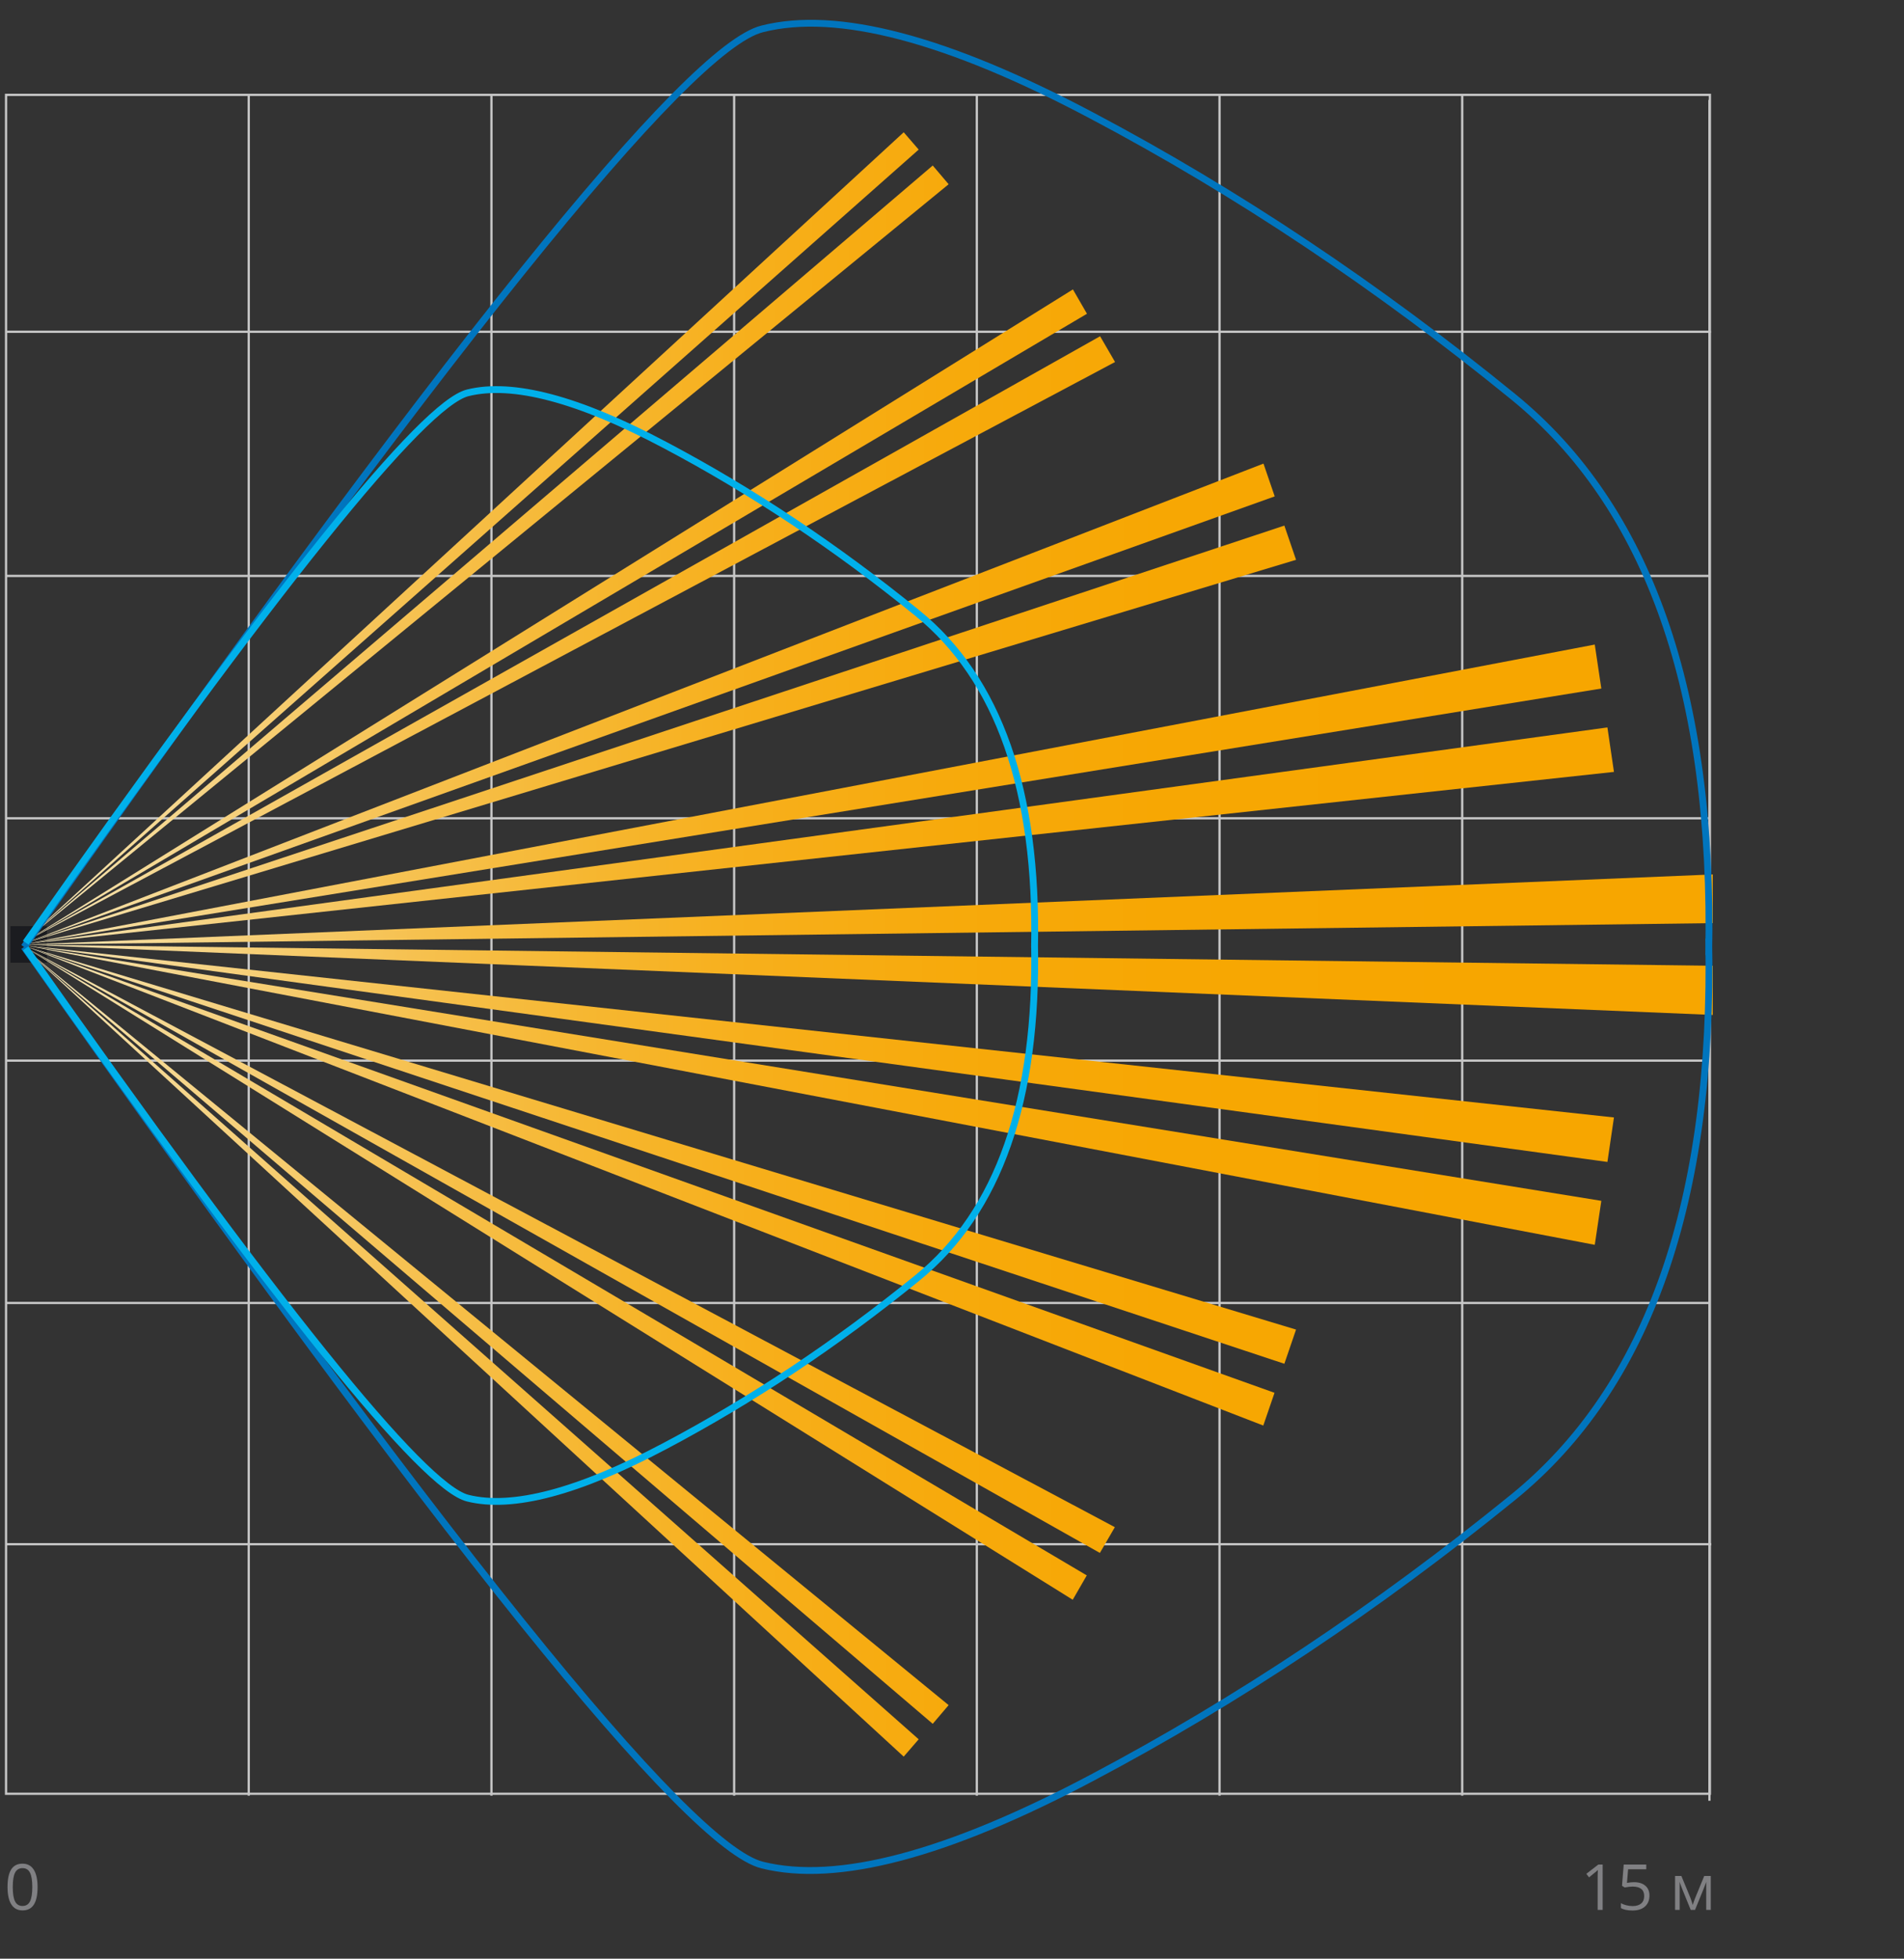 <?xml version="1.0" encoding="utf-8"?>
<!-- Generator: Adobe Illustrator 25.2.3, SVG Export Plug-In . SVG Version: 6.00 Build 0)  -->
<svg version="1.1" id="Слой_1" xmlns="http://www.w3.org/2000/svg" xmlns:xlink="http://www.w3.org/1999/xlink" x="0px" y="0px"
	 width="419px" height="431px" viewBox="0 0 419 431" style="enable-background:new 0 0 419 431;" xml:space="preserve">
<rect x="0" y="0" width="419" height="431" fill="#333333" stroke="none"/>
<style type="text/css">
	.st0{fill:none;stroke:#C6C6C6;stroke-width:0.5;stroke-miterlimit:2.613;}
	.st1{enable-background:new    ;}
	.st2{fill:#808083;}
	.st3{fill:#1B1C20;}
	.st4{clip-path:url(#SVGID_2_);fill:url(#SVGID_3_);}
	.st5{clip-path:url(#SVGID_5_);fill:url(#SVGID_6_);}
	.st6{clip-path:url(#SVGID_8_);fill:url(#SVGID_9_);}
	.st7{clip-path:url(#SVGID_11_);fill:url(#SVGID_12_);}
	.st8{clip-path:url(#SVGID_14_);fill:url(#SVGID_15_);}
	.st9{clip-path:url(#SVGID_17_);fill:url(#SVGID_18_);}
	.st10{clip-path:url(#SVGID_20_);fill:url(#SVGID_21_);}
	.st11{clip-path:url(#SVGID_23_);fill:url(#SVGID_24_);}
	.st12{clip-path:url(#SVGID_26_);fill:url(#SVGID_27_);}
	.st13{clip-path:url(#SVGID_29_);fill:url(#SVGID_30_);}
	.st14{clip-path:url(#SVGID_32_);fill:url(#SVGID_33_);}
	.st15{clip-path:url(#SVGID_35_);fill:url(#SVGID_36_);}
	.st16{clip-path:url(#SVGID_38_);fill:url(#SVGID_39_);}
	.st17{clip-path:url(#SVGID_41_);fill:url(#SVGID_42_);}
	.st18{clip-path:url(#SVGID_44_);fill:url(#SVGID_45_);}
	.st19{clip-path:url(#SVGID_47_);fill:url(#SVGID_48_);}
	.st20{clip-path:url(#SVGID_50_);fill:url(#SVGID_51_);}
	.st21{clip-path:url(#SVGID_53_);fill:url(#SVGID_54_);}
	.st22{fill:none;stroke:#0075BE;stroke-width:1.5;stroke-miterlimit:10;}
	.st23{fill:none;stroke:#00B0EA;stroke-width:1.5;stroke-miterlimit:10;}
</style>
<g>
	<g>
		<path class="st0" d="M376.187,396.245V21.994 M321.781,395.13V20.879 M268.373,395.13V20.879
			 M214.965,395.13V20.879 M161.558,395.13V20.879 M108.147,395.13V20.879
			 M54.739,395.13V20.879 M376.503,126.726H1.332 M376.503,180.057H1.332
			 M376.503,233.387H1.332 M376.503,286.712H1.332 M1.332,20.879h374.951v373.83H1.332
			V20.879z"/>
	</g>
	<g>
		<line class="st0" x1="376.599" y1="339.796" x2="1.333" y2="339.796"/>
	</g>
	<g>
		<line class="st0" x1="376.504" y1="73.004" x2="1.333" y2="73.004"/>
	</g>
</g>
<g>
	<g>
		<g>
			<g class="st1">
				<path class="st2" d="M8.269,415.229c0,1.728-0.272,3.017-0.817,3.869
					s-1.377,1.278-2.499,1.278c-1.076,0-1.894-0.437-2.454-1.309
					c-0.561-0.873-0.841-2.152-0.841-3.839c0-1.741,0.271-3.033,0.813-3.876
					s1.37-1.265,2.481-1.265c1.084,0,1.908,0.439,2.471,1.319
					S8.269,413.561,8.269,415.229z M2.807,415.229c0,1.454,0.171,2.513,0.513,3.175
					c0.342,0.664,0.886,0.995,1.634,0.995c0.756,0,1.305-0.336,1.644-1.009
					c0.339-0.672,0.509-1.726,0.509-3.161s-0.17-2.487-0.509-3.155
					c-0.339-0.667-0.888-1.001-1.644-1.001c-0.748,0-1.292,0.329-1.634,0.987
					C2.978,412.719,2.807,413.775,2.807,415.229z"/>
			</g>
		</g>
	</g>
</g>
<rect x="2.286" y="203.796" class="st3" width="8.05" height="8.05"/>
<g>
	<g>
		<g>
			<g>
				<defs>
					<polygon id="SVGID_1_" points="5.164,207.873 376.914,223.331 376.914,212.507 					"/>
				</defs>
				<clipPath id="SVGID_2_">
					<use xlink:href="#SVGID_1_"  style="overflow:visible;"/>
				</clipPath>
				
					<linearGradient id="SVGID_3_" gradientUnits="userSpaceOnUse" x1="104.847" y1="514.867" x2="107.34" y2="514.867" gradientTransform="matrix(138.438 0 0 -138.438 -14535.456 71492.844)">
					<stop  offset="0" style="stop-color:#F4F8ED"/>
					<stop  offset="0.063" style="stop-color:#F4EAC6"/>
					<stop  offset="0.148" style="stop-color:#F5DA98"/>
					<stop  offset="0.239" style="stop-color:#F6CC6F"/>
					<stop  offset="0.333" style="stop-color:#F6C04D"/>
					<stop  offset="0.434" style="stop-color:#F6B731"/>
					<stop  offset="0.541" style="stop-color:#F7AF1B"/>
					<stop  offset="0.66" style="stop-color:#F7AA0C"/>
					<stop  offset="0.798" style="stop-color:#F7A703"/>
					<stop  offset="1" style="stop-color:#F7A600"/>
				</linearGradient>
				<rect x="5.164" y="207.873" class="st4" width="371.749" height="15.457"/>
			</g>
		</g>
	</g>
	<g>
		<g>
			<g>
				<defs>
					<path id="SVGID_4_" d="M5.164,208.078l0.022,0.01l-0.007-0.005L5.164,208.078z
						 M5.187,208.085l0.025,0.01l277.426,91.994l2.575-7.523L5.187,208.085z"/>
				</defs>
				<clipPath id="SVGID_5_">
					<use xlink:href="#SVGID_4_"  style="overflow:visible;"/>
				</clipPath>
				
					<linearGradient id="SVGID_6_" gradientUnits="userSpaceOnUse" x1="104.847" y1="514.589" x2="107.34" y2="514.589" gradientTransform="matrix(138.438 0 0 -138.438 -14535.456 71492.844)">
					<stop  offset="0" style="stop-color:#F4F8ED"/>
					<stop  offset="0.063" style="stop-color:#F4EAC6"/>
					<stop  offset="0.148" style="stop-color:#F5DA98"/>
					<stop  offset="0.239" style="stop-color:#F6CC6F"/>
					<stop  offset="0.333" style="stop-color:#F6C04D"/>
					<stop  offset="0.434" style="stop-color:#F6B731"/>
					<stop  offset="0.541" style="stop-color:#F7AF1B"/>
					<stop  offset="0.66" style="stop-color:#F7AA0C"/>
					<stop  offset="0.798" style="stop-color:#F7A703"/>
					<stop  offset="1" style="stop-color:#F7A600"/>
				</linearGradient>
				<rect x="5.164" y="208.078" class="st5" width="280.049" height="92.012"/>
			</g>
		</g>
	</g>
	<g>
		<g>
			<g>
				<defs>
					<path id="SVGID_7_" d="M5.167,208.078l0.012,0.005l0.007,0.003L5.167,208.078z
						 M5.187,208.088l272.815,105.599l2.473-7.209L5.212,208.095L5.187,208.088z"/>
				</defs>
				<clipPath id="SVGID_8_">
					<use xlink:href="#SVGID_7_"  style="overflow:visible;"/>
				</clipPath>
				
					<linearGradient id="SVGID_9_" gradientUnits="userSpaceOnUse" x1="104.847" y1="514.54" x2="107.34" y2="514.54" gradientTransform="matrix(138.438 0 0 -138.438 -14535.456 71492.844)">
					<stop  offset="0" style="stop-color:#F4F8ED"/>
					<stop  offset="0.063" style="stop-color:#F4EAC6"/>
					<stop  offset="0.148" style="stop-color:#F5DA98"/>
					<stop  offset="0.239" style="stop-color:#F6CC6F"/>
					<stop  offset="0.333" style="stop-color:#F6C04D"/>
					<stop  offset="0.434" style="stop-color:#F6B731"/>
					<stop  offset="0.541" style="stop-color:#F7AF1B"/>
					<stop  offset="0.66" style="stop-color:#F7AA0C"/>
					<stop  offset="0.798" style="stop-color:#F7A703"/>
					<stop  offset="1" style="stop-color:#F7A600"/>
				</linearGradient>
				<rect x="5.167" y="208.078" class="st6" width="275.307" height="105.609"/>
			</g>
		</g>
	</g>
	<g>
		<g>
			<g>
				<defs>
					<polygon id="SVGID_10_" points="5.067,208.18 242.043,341.712 245.338,336.046 					"/>
				</defs>
				<clipPath id="SVGID_11_">
					<use xlink:href="#SVGID_10_"  style="overflow:visible;"/>
				</clipPath>
				
					<linearGradient id="SVGID_12_" gradientUnits="userSpaceOnUse" x1="104.847" y1="514.439" x2="107.34" y2="514.439" gradientTransform="matrix(138.438 0 0 -138.438 -14535.456 71492.844)">
					<stop  offset="0" style="stop-color:#F4F8ED"/>
					<stop  offset="0.063" style="stop-color:#F4EAC6"/>
					<stop  offset="0.148" style="stop-color:#F5DA98"/>
					<stop  offset="0.239" style="stop-color:#F6CC6F"/>
					<stop  offset="0.333" style="stop-color:#F6C04D"/>
					<stop  offset="0.434" style="stop-color:#F6B731"/>
					<stop  offset="0.541" style="stop-color:#F7AF1B"/>
					<stop  offset="0.66" style="stop-color:#F7AA0C"/>
					<stop  offset="0.798" style="stop-color:#F7A703"/>
					<stop  offset="1" style="stop-color:#F7A600"/>
				</linearGradient>
				<rect x="5.067" y="208.18" class="st7" width="240.271" height="133.532"/>
			</g>
		</g>
	</g>
	<g>
		<g>
			<g>
				<defs>
					<polygon id="SVGID_13_" points="5.067,208.18 236.068,352.019 239.159,346.658 					"/>
				</defs>
				<clipPath id="SVGID_14_">
					<use xlink:href="#SVGID_13_"  style="overflow:visible;"/>
				</clipPath>
				
					<linearGradient id="SVGID_15_" gradientUnits="userSpaceOnUse" x1="104.847" y1="514.401" x2="107.34" y2="514.401" gradientTransform="matrix(138.438 0 0 -138.438 -14535.456 71492.844)">
					<stop  offset="0" style="stop-color:#F4F8ED"/>
					<stop  offset="0.063" style="stop-color:#F4EAC6"/>
					<stop  offset="0.148" style="stop-color:#F5DA98"/>
					<stop  offset="0.239" style="stop-color:#F6CC6F"/>
					<stop  offset="0.333" style="stop-color:#F6C04D"/>
					<stop  offset="0.434" style="stop-color:#F6B731"/>
					<stop  offset="0.541" style="stop-color:#F7AF1B"/>
					<stop  offset="0.66" style="stop-color:#F7AA0C"/>
					<stop  offset="0.798" style="stop-color:#F7A703"/>
					<stop  offset="1" style="stop-color:#F7A600"/>
				</linearGradient>
				<rect x="5.067" y="208.18" class="st8" width="234.091" height="143.839"/>
			</g>
		</g>
	</g>
	<g>
		<g>
			<g>
				<defs>
					<path id="SVGID_16_" d="M5.07,208.389l0.007,0.008l0.005,0.002L5.07,208.389z
						 M5.085,208.404l193.787,178.131l3.295-3.814L5.1,208.417L5.085,208.404z"/>
				</defs>
				<clipPath id="SVGID_17_">
					<use xlink:href="#SVGID_16_"  style="overflow:visible;"/>
				</clipPath>
				
					<linearGradient id="SVGID_18_" gradientUnits="userSpaceOnUse" x1="104.847" y1="514.276" x2="107.34" y2="514.276" gradientTransform="matrix(138.438 0 0 -138.438 -14535.456 71492.844)">
					<stop  offset="0" style="stop-color:#F4F8ED"/>
					<stop  offset="0.063" style="stop-color:#F4EAC6"/>
					<stop  offset="0.148" style="stop-color:#F5DA98"/>
					<stop  offset="0.239" style="stop-color:#F6CC6F"/>
					<stop  offset="0.333" style="stop-color:#F6C04D"/>
					<stop  offset="0.434" style="stop-color:#F6B731"/>
					<stop  offset="0.541" style="stop-color:#F7AF1B"/>
					<stop  offset="0.66" style="stop-color:#F7AA0C"/>
					<stop  offset="0.798" style="stop-color:#F7A703"/>
					<stop  offset="1" style="stop-color:#F7A600"/>
				</linearGradient>
				<rect x="5.07" y="208.389" class="st9" width="197.098" height="178.146"/>
			</g>
		</g>
	</g>
	<g>
		<g>
			<g>
				<defs>
					<path id="SVGID_19_" d="M5.062,208.384l0.022,0.02l-0.008-0.007L5.062,208.384z
						 M5.082,208.399l0.017,0.017l200.161,170.9l3.5-4.113L5.082,208.399z"/>
				</defs>
				<clipPath id="SVGID_20_">
					<use xlink:href="#SVGID_19_"  style="overflow:visible;"/>
				</clipPath>
				
					<linearGradient id="SVGID_21_" gradientUnits="userSpaceOnUse" x1="104.847" y1="514.302" x2="107.34" y2="514.302" gradientTransform="matrix(138.438 0 0 -138.438 -14535.456 71492.844)">
					<stop  offset="0" style="stop-color:#F4F8ED"/>
					<stop  offset="0.063" style="stop-color:#F4EAC6"/>
					<stop  offset="0.148" style="stop-color:#F5DA98"/>
					<stop  offset="0.239" style="stop-color:#F6CC6F"/>
					<stop  offset="0.333" style="stop-color:#F6C04D"/>
					<stop  offset="0.434" style="stop-color:#F6B731"/>
					<stop  offset="0.541" style="stop-color:#F7AF1B"/>
					<stop  offset="0.66" style="stop-color:#F7AA0C"/>
					<stop  offset="0.798" style="stop-color:#F7A703"/>
					<stop  offset="1" style="stop-color:#F7A600"/>
				</linearGradient>
				<rect x="5.062" y="208.384" class="st10" width="203.698" height="170.932"/>
			</g>
		</g>
	</g>
	<g>
		<g>
			<g>
				<defs>
					<polygon id="SVGID_22_" points="5.164,207.873 376.914,203.13 376.914,192.416 					"/>
				</defs>
				<clipPath id="SVGID_23_">
					<use xlink:href="#SVGID_22_"  style="overflow:visible;"/>
				</clipPath>
				
					<linearGradient id="SVGID_24_" gradientUnits="userSpaceOnUse" x1="104.847" y1="514.979" x2="107.34" y2="514.979" gradientTransform="matrix(138.438 0 0 -138.438 -14535.456 71492.844)">
					<stop  offset="0" style="stop-color:#F4F8ED"/>
					<stop  offset="0.063" style="stop-color:#F4EAC6"/>
					<stop  offset="0.148" style="stop-color:#F5DA98"/>
					<stop  offset="0.239" style="stop-color:#F6CC6F"/>
					<stop  offset="0.333" style="stop-color:#F6C04D"/>
					<stop  offset="0.434" style="stop-color:#F6B731"/>
					<stop  offset="0.541" style="stop-color:#F7AF1B"/>
					<stop  offset="0.66" style="stop-color:#F7AA0C"/>
					<stop  offset="0.798" style="stop-color:#F7A703"/>
					<stop  offset="1" style="stop-color:#F7A600"/>
				</linearGradient>
				<rect x="5.164" y="192.416" class="st11" width="371.749" height="15.457"/>
			</g>
		</g>
	</g>
	<g>
		<g>
			<g>
				<defs>
					<polygon id="SVGID_25_" points="5.164,207.669 285.213,123.185 282.638,115.655 					"/>
				</defs>
				<clipPath id="SVGID_26_">
					<use xlink:href="#SVGID_25_"  style="overflow:visible;"/>
				</clipPath>
				
					<linearGradient id="SVGID_27_" gradientUnits="userSpaceOnUse" x1="104.847" y1="515.257" x2="107.34" y2="515.257" gradientTransform="matrix(138.438 0 0 -138.438 -14535.456 71492.844)">
					<stop  offset="0" style="stop-color:#F4F8ED"/>
					<stop  offset="0.063" style="stop-color:#F4EAC6"/>
					<stop  offset="0.148" style="stop-color:#F5DA98"/>
					<stop  offset="0.239" style="stop-color:#F6CC6F"/>
					<stop  offset="0.333" style="stop-color:#F6C04D"/>
					<stop  offset="0.434" style="stop-color:#F6B731"/>
					<stop  offset="0.541" style="stop-color:#F7AF1B"/>
					<stop  offset="0.66" style="stop-color:#F7AA0C"/>
					<stop  offset="0.798" style="stop-color:#F7A703"/>
					<stop  offset="1" style="stop-color:#F7A600"/>
				</linearGradient>
				<rect x="5.164" y="115.655" class="st12" width="280.049" height="92.014"/>
			</g>
		</g>
	</g>
	<g>
		<g>
			<g>
				<defs>
					<polygon id="SVGID_28_" points="5.209,207.627 280.517,109.229 278.044,102.012 					"/>
				</defs>
				<clipPath id="SVGID_29_">
					<use xlink:href="#SVGID_28_"  style="overflow:visible;"/>
				</clipPath>
				
					<linearGradient id="SVGID_30_" gradientUnits="userSpaceOnUse" x1="104.847" y1="515.306" x2="107.34" y2="515.306" gradientTransform="matrix(138.438 0 0 -138.438 -14535.456 71492.844)">
					<stop  offset="0" style="stop-color:#F4F8ED"/>
					<stop  offset="0.063" style="stop-color:#F4EAC6"/>
					<stop  offset="0.148" style="stop-color:#F5DA98"/>
					<stop  offset="0.239" style="stop-color:#F6CC6F"/>
					<stop  offset="0.333" style="stop-color:#F6C04D"/>
					<stop  offset="0.434" style="stop-color:#F6B731"/>
					<stop  offset="0.541" style="stop-color:#F7AF1B"/>
					<stop  offset="0.66" style="stop-color:#F7AA0C"/>
					<stop  offset="0.798" style="stop-color:#F7A703"/>
					<stop  offset="1" style="stop-color:#F7A600"/>
				</linearGradient>
				<rect x="5.209" y="102.012" class="st13" width="275.308" height="105.614"/>
			</g>
		</g>
	</g>
	<g>
		<g>
			<g>
				<defs>
					<polygon id="SVGID_31_" points="5.112,207.417 245.383,79.658 242.088,73.99 					"/>
				</defs>
				<clipPath id="SVGID_32_">
					<use xlink:href="#SVGID_31_"  style="overflow:visible;"/>
				</clipPath>
				
					<linearGradient id="SVGID_33_" gradientUnits="userSpaceOnUse" x1="104.847" y1="515.408" x2="107.34" y2="515.408" gradientTransform="matrix(138.438 0 0 -138.438 -14535.456 71492.844)">
					<stop  offset="0" style="stop-color:#F4F8ED"/>
					<stop  offset="0.063" style="stop-color:#F4EAC6"/>
					<stop  offset="0.148" style="stop-color:#F5DA98"/>
					<stop  offset="0.239" style="stop-color:#F6CC6F"/>
					<stop  offset="0.333" style="stop-color:#F6C04D"/>
					<stop  offset="0.434" style="stop-color:#F6B731"/>
					<stop  offset="0.541" style="stop-color:#F7AF1B"/>
					<stop  offset="0.66" style="stop-color:#F7AA0C"/>
					<stop  offset="0.798" style="stop-color:#F7A703"/>
					<stop  offset="1" style="stop-color:#F7A600"/>
				</linearGradient>
				<rect x="5.112" y="73.99" class="st14" width="240.271" height="133.427"/>
			</g>
		</g>
	</g>
	<g>
		<g>
			<g>
				<defs>
					<polygon id="SVGID_34_" points="5.112,207.417 239.201,69.042 236.108,63.685 					"/>
				</defs>
				<clipPath id="SVGID_35_">
					<use xlink:href="#SVGID_34_"  style="overflow:visible;"/>
				</clipPath>
				
					<linearGradient id="SVGID_36_" gradientUnits="userSpaceOnUse" x1="104.847" y1="515.446" x2="107.34" y2="515.446" gradientTransform="matrix(138.438 0 0 -138.438 -14535.456 71492.844)">
					<stop  offset="0" style="stop-color:#F4F8ED"/>
					<stop  offset="0.063" style="stop-color:#F4EAC6"/>
					<stop  offset="0.148" style="stop-color:#F5DA98"/>
					<stop  offset="0.239" style="stop-color:#F6CC6F"/>
					<stop  offset="0.333" style="stop-color:#F6C04D"/>
					<stop  offset="0.434" style="stop-color:#F6B731"/>
					<stop  offset="0.541" style="stop-color:#F7AF1B"/>
					<stop  offset="0.66" style="stop-color:#F7AA0C"/>
					<stop  offset="0.798" style="stop-color:#F7A703"/>
					<stop  offset="1" style="stop-color:#F7A600"/>
				</linearGradient>
				<rect x="5.112" y="63.685" class="st15" width="234.089" height="143.732"/>
			</g>
		</g>
	</g>
	<g>
		<g>
			<g>
				<defs>
					<path id="SVGID_37_" d="M5.07,207.355l0.065-0.057l-0.022,0.02L5.07,207.355z
						 M5.137,207.293l0.075-0.065L202.168,32.918l-3.295-3.811L5.137,207.293z"/>
				</defs>
				<clipPath id="SVGID_38_">
					<use xlink:href="#SVGID_37_"  style="overflow:visible;"/>
				</clipPath>
				
					<linearGradient id="SVGID_39_" gradientUnits="userSpaceOnUse" x1="104.847" y1="515.571" x2="107.34" y2="515.571" gradientTransform="matrix(138.438 0 0 -138.438 -14535.456 71492.844)">
					<stop  offset="0" style="stop-color:#F4F8ED"/>
					<stop  offset="0.063" style="stop-color:#F4EAC6"/>
					<stop  offset="0.148" style="stop-color:#F5DA98"/>
					<stop  offset="0.239" style="stop-color:#F6CC6F"/>
					<stop  offset="0.333" style="stop-color:#F6C04D"/>
					<stop  offset="0.434" style="stop-color:#F6B731"/>
					<stop  offset="0.541" style="stop-color:#F7AF1B"/>
					<stop  offset="0.66" style="stop-color:#F7AA0C"/>
					<stop  offset="0.798" style="stop-color:#F7A703"/>
					<stop  offset="1" style="stop-color:#F7A600"/>
				</linearGradient>
				<rect x="5.07" y="29.107" class="st16" width="197.098" height="178.248"/>
			</g>
		</g>
	</g>
	<g>
		<g>
			<g>
				<defs>
					<path id="SVGID_40_" d="M5.062,207.355l0.05-0.037l0.025-0.025L5.062,207.355z
						 M5.135,207.298L208.761,40.543l-3.5-4.123L5.212,207.228L5.135,207.298z"/>
				</defs>
				<clipPath id="SVGID_41_">
					<use xlink:href="#SVGID_40_"  style="overflow:visible;"/>
				</clipPath>
				
					<linearGradient id="SVGID_42_" gradientUnits="userSpaceOnUse" x1="104.847" y1="515.544" x2="107.34" y2="515.544" gradientTransform="matrix(138.438 0 0 -138.438 -14535.456 71492.844)">
					<stop  offset="0" style="stop-color:#F4F8ED"/>
					<stop  offset="0.063" style="stop-color:#F4EAC6"/>
					<stop  offset="0.148" style="stop-color:#F5DA98"/>
					<stop  offset="0.239" style="stop-color:#F6CC6F"/>
					<stop  offset="0.333" style="stop-color:#F6C04D"/>
					<stop  offset="0.434" style="stop-color:#F6B731"/>
					<stop  offset="0.541" style="stop-color:#F7AF1B"/>
					<stop  offset="0.66" style="stop-color:#F7AA0C"/>
					<stop  offset="0.798" style="stop-color:#F7A703"/>
					<stop  offset="1" style="stop-color:#F7A600"/>
				</linearGradient>
				<rect x="5.062" y="36.42" class="st17" width="203.698" height="170.935"/>
			</g>
		</g>
	</g>
	<g>
		<g>
			<g>
				<defs>
					<polygon id="SVGID_43_" points="5.164,207.771 5.164,207.771 352.393,151.509 350.95,141.83 
											"/>
				</defs>
				<clipPath id="SVGID_44_">
					<use xlink:href="#SVGID_43_"  style="overflow:visible;"/>
				</clipPath>
				
					<linearGradient id="SVGID_45_" gradientUnits="userSpaceOnUse" x1="104.847" y1="515.162" x2="107.34" y2="515.162" gradientTransform="matrix(138.438 0 0 -138.438 -14535.456 71492.844)">
					<stop  offset="0" style="stop-color:#F4F8ED"/>
					<stop  offset="0.063" style="stop-color:#F4EAC6"/>
					<stop  offset="0.148" style="stop-color:#F5DA98"/>
					<stop  offset="0.239" style="stop-color:#F6CC6F"/>
					<stop  offset="0.333" style="stop-color:#F6C04D"/>
					<stop  offset="0.434" style="stop-color:#F6B731"/>
					<stop  offset="0.541" style="stop-color:#F7AF1B"/>
					<stop  offset="0.66" style="stop-color:#F7AA0C"/>
					<stop  offset="0.798" style="stop-color:#F7A703"/>
					<stop  offset="1" style="stop-color:#F7A600"/>
				</linearGradient>
				<rect x="5.164" y="141.83" class="st18" width="347.229" height="65.941"/>
			</g>
		</g>
	</g>
	<g>
		<g>
			<g>
				<defs>
					<polygon id="SVGID_46_" points="5.164,207.771 355.172,169.853 353.732,160.067 					"/>
				</defs>
				<clipPath id="SVGID_47_">
					<use xlink:href="#SVGID_46_"  style="overflow:visible;"/>
				</clipPath>
				
					<linearGradient id="SVGID_48_" gradientUnits="userSpaceOnUse" x1="104.847" y1="515.096" x2="107.34" y2="515.096" gradientTransform="matrix(138.438 0 0 -138.438 -14535.456 71492.844)">
					<stop  offset="0" style="stop-color:#F4F8ED"/>
					<stop  offset="0.063" style="stop-color:#F4EAC6"/>
					<stop  offset="0.148" style="stop-color:#F5DA98"/>
					<stop  offset="0.239" style="stop-color:#F6CC6F"/>
					<stop  offset="0.333" style="stop-color:#F6C04D"/>
					<stop  offset="0.434" style="stop-color:#F6B731"/>
					<stop  offset="0.541" style="stop-color:#F7AF1B"/>
					<stop  offset="0.66" style="stop-color:#F7AA0C"/>
					<stop  offset="0.798" style="stop-color:#F7A703"/>
					<stop  offset="1" style="stop-color:#F7A600"/>
				</linearGradient>
				<rect x="5.164" y="160.067" class="st19" width="350.008" height="47.705"/>
			</g>
		</g>
	</g>
	<g>
		<g>
			<g>
				<defs>
					<polygon id="SVGID_49_" points="5.164,207.976 353.732,255.68 355.172,245.892 					"/>
				</defs>
				<clipPath id="SVGID_50_">
					<use xlink:href="#SVGID_49_"  style="overflow:visible;"/>
				</clipPath>
				
					<linearGradient id="SVGID_51_" gradientUnits="userSpaceOnUse" x1="104.847" y1="514.75" x2="107.34" y2="514.75" gradientTransform="matrix(138.438 0 0 -138.438 -14535.456 71492.844)">
					<stop  offset="0" style="stop-color:#F4F8ED"/>
					<stop  offset="0.063" style="stop-color:#F4EAC6"/>
					<stop  offset="0.148" style="stop-color:#F5DA98"/>
					<stop  offset="0.239" style="stop-color:#F6CC6F"/>
					<stop  offset="0.333" style="stop-color:#F6C04D"/>
					<stop  offset="0.434" style="stop-color:#F6B731"/>
					<stop  offset="0.541" style="stop-color:#F7AF1B"/>
					<stop  offset="0.66" style="stop-color:#F7AA0C"/>
					<stop  offset="0.798" style="stop-color:#F7A703"/>
					<stop  offset="1" style="stop-color:#F7A600"/>
				</linearGradient>
				<rect x="5.164" y="207.976" class="st20" width="350.008" height="47.705"/>
			</g>
		</g>
	</g>
	<g>
		<g>
			<g>
				<defs>
					<polygon id="SVGID_52_" points="5.157,207.981 350.95,273.917 352.393,264.238 					"/>
				</defs>
				<clipPath id="SVGID_53_">
					<use xlink:href="#SVGID_52_"  style="overflow:visible;"/>
				</clipPath>
				
					<linearGradient id="SVGID_54_" gradientUnits="userSpaceOnUse" x1="104.847" y1="514.684" x2="107.34" y2="514.684" gradientTransform="matrix(138.438 0 0 -138.438 -14535.456 71492.844)">
					<stop  offset="0" style="stop-color:#F4F8ED"/>
					<stop  offset="0.063" style="stop-color:#F4EAC6"/>
					<stop  offset="0.148" style="stop-color:#F5DA98"/>
					<stop  offset="0.239" style="stop-color:#F6CC6F"/>
					<stop  offset="0.333" style="stop-color:#F6C04D"/>
					<stop  offset="0.434" style="stop-color:#F6B731"/>
					<stop  offset="0.541" style="stop-color:#F7AF1B"/>
					<stop  offset="0.66" style="stop-color:#F7AA0C"/>
					<stop  offset="0.798" style="stop-color:#F7A703"/>
					<stop  offset="1" style="stop-color:#F7A600"/>
				</linearGradient>
				<rect x="5.157" y="207.981" class="st21" width="347.236" height="65.936"/>
			</g>
		</g>
	</g>
</g>
<path class="st22" d="M5.303,208.375C97.118,338.955,151.265,406.293,167.743,410.396
	c16.476,4.101,40.641-2.287,72.506-19.178
	c31.925-16.883,62.83-37.46,92.701-61.731
	c29.883-24.269,44.233-65.256,43.072-122.958 M5.303,208.375
	C97.118,77.795,151.265,10.455,167.743,6.354
	c16.476-4.173,40.641,2.181,72.506,19.071
	c31.925,16.888,62.83,37.502,92.701,61.838
	c29.883,24.271,44.233,65.222,43.072,122.857"/>
<path class="st23" d="M5.651,208.679c54.985,78.199,87.411,118.525,97.28,120.981
	c9.869,2.456,24.341-1.369,43.417-11.482
	c19.123-10.112,37.629-22.433,55.521-36.974
	c17.89-14.533,26.494-39.077,25.797-73.639 M5.651,207.429
	c54.985-78.199,87.411-118.522,97.28-120.986
	c9.869-2.451,24.341,1.374,43.417,11.492
	c19.123,10.107,37.629,22.428,55.521,36.969
	c17.89,14.528,26.494,39.077,25.797,73.635"/>
<g>
	<path class="st2" d="M352.688,420.261h-1.106v-7.111c0-0.591,0.018-1.151,0.055-1.679
		c-0.096,0.096-0.202,0.196-0.321,0.3c-0.118,0.105-0.66,0.548-1.624,1.331
		l-0.601-0.778l2.641-2.041h0.955V420.261z"/>
	<path class="st2" d="M359.601,414.167c1.051,0,1.878,0.26,2.481,0.781
		c0.603,0.521,0.904,1.234,0.904,2.139c0,1.033-0.329,1.843-0.986,2.43
		c-0.657,0.587-1.564,0.88-2.72,0.88c-1.124,0-1.981-0.18-2.573-0.539v-1.092
		c0.318,0.205,0.714,0.365,1.187,0.481c0.473,0.116,0.94,0.174,1.399,0.174
		c0.801,0,1.423-0.189,1.866-0.566c0.444-0.378,0.665-0.924,0.665-1.638
		c0-1.392-0.853-2.088-2.559-2.088c-0.432,0-1.01,0.066-1.733,0.198l-0.587-0.375
		l0.375-4.668h4.961v1.044h-3.992l-0.253,2.996
		C358.562,414.219,359.082,414.167,359.601,414.167z"/>
	<path class="st2" d="M372.506,419.169l0.212-0.635l0.293-0.805l2.027-4.934h1.44v7.466
		h-1.003v-6.176l-0.137,0.396l-0.396,1.044l-1.931,4.736h-0.949l-1.931-4.75
		c-0.241-0.61-0.407-1.085-0.498-1.426v6.176h-1.01v-7.466h1.385l1.959,4.743
		C372.163,418.038,372.342,418.582,372.506,419.169z"/>
</g>
</svg>
